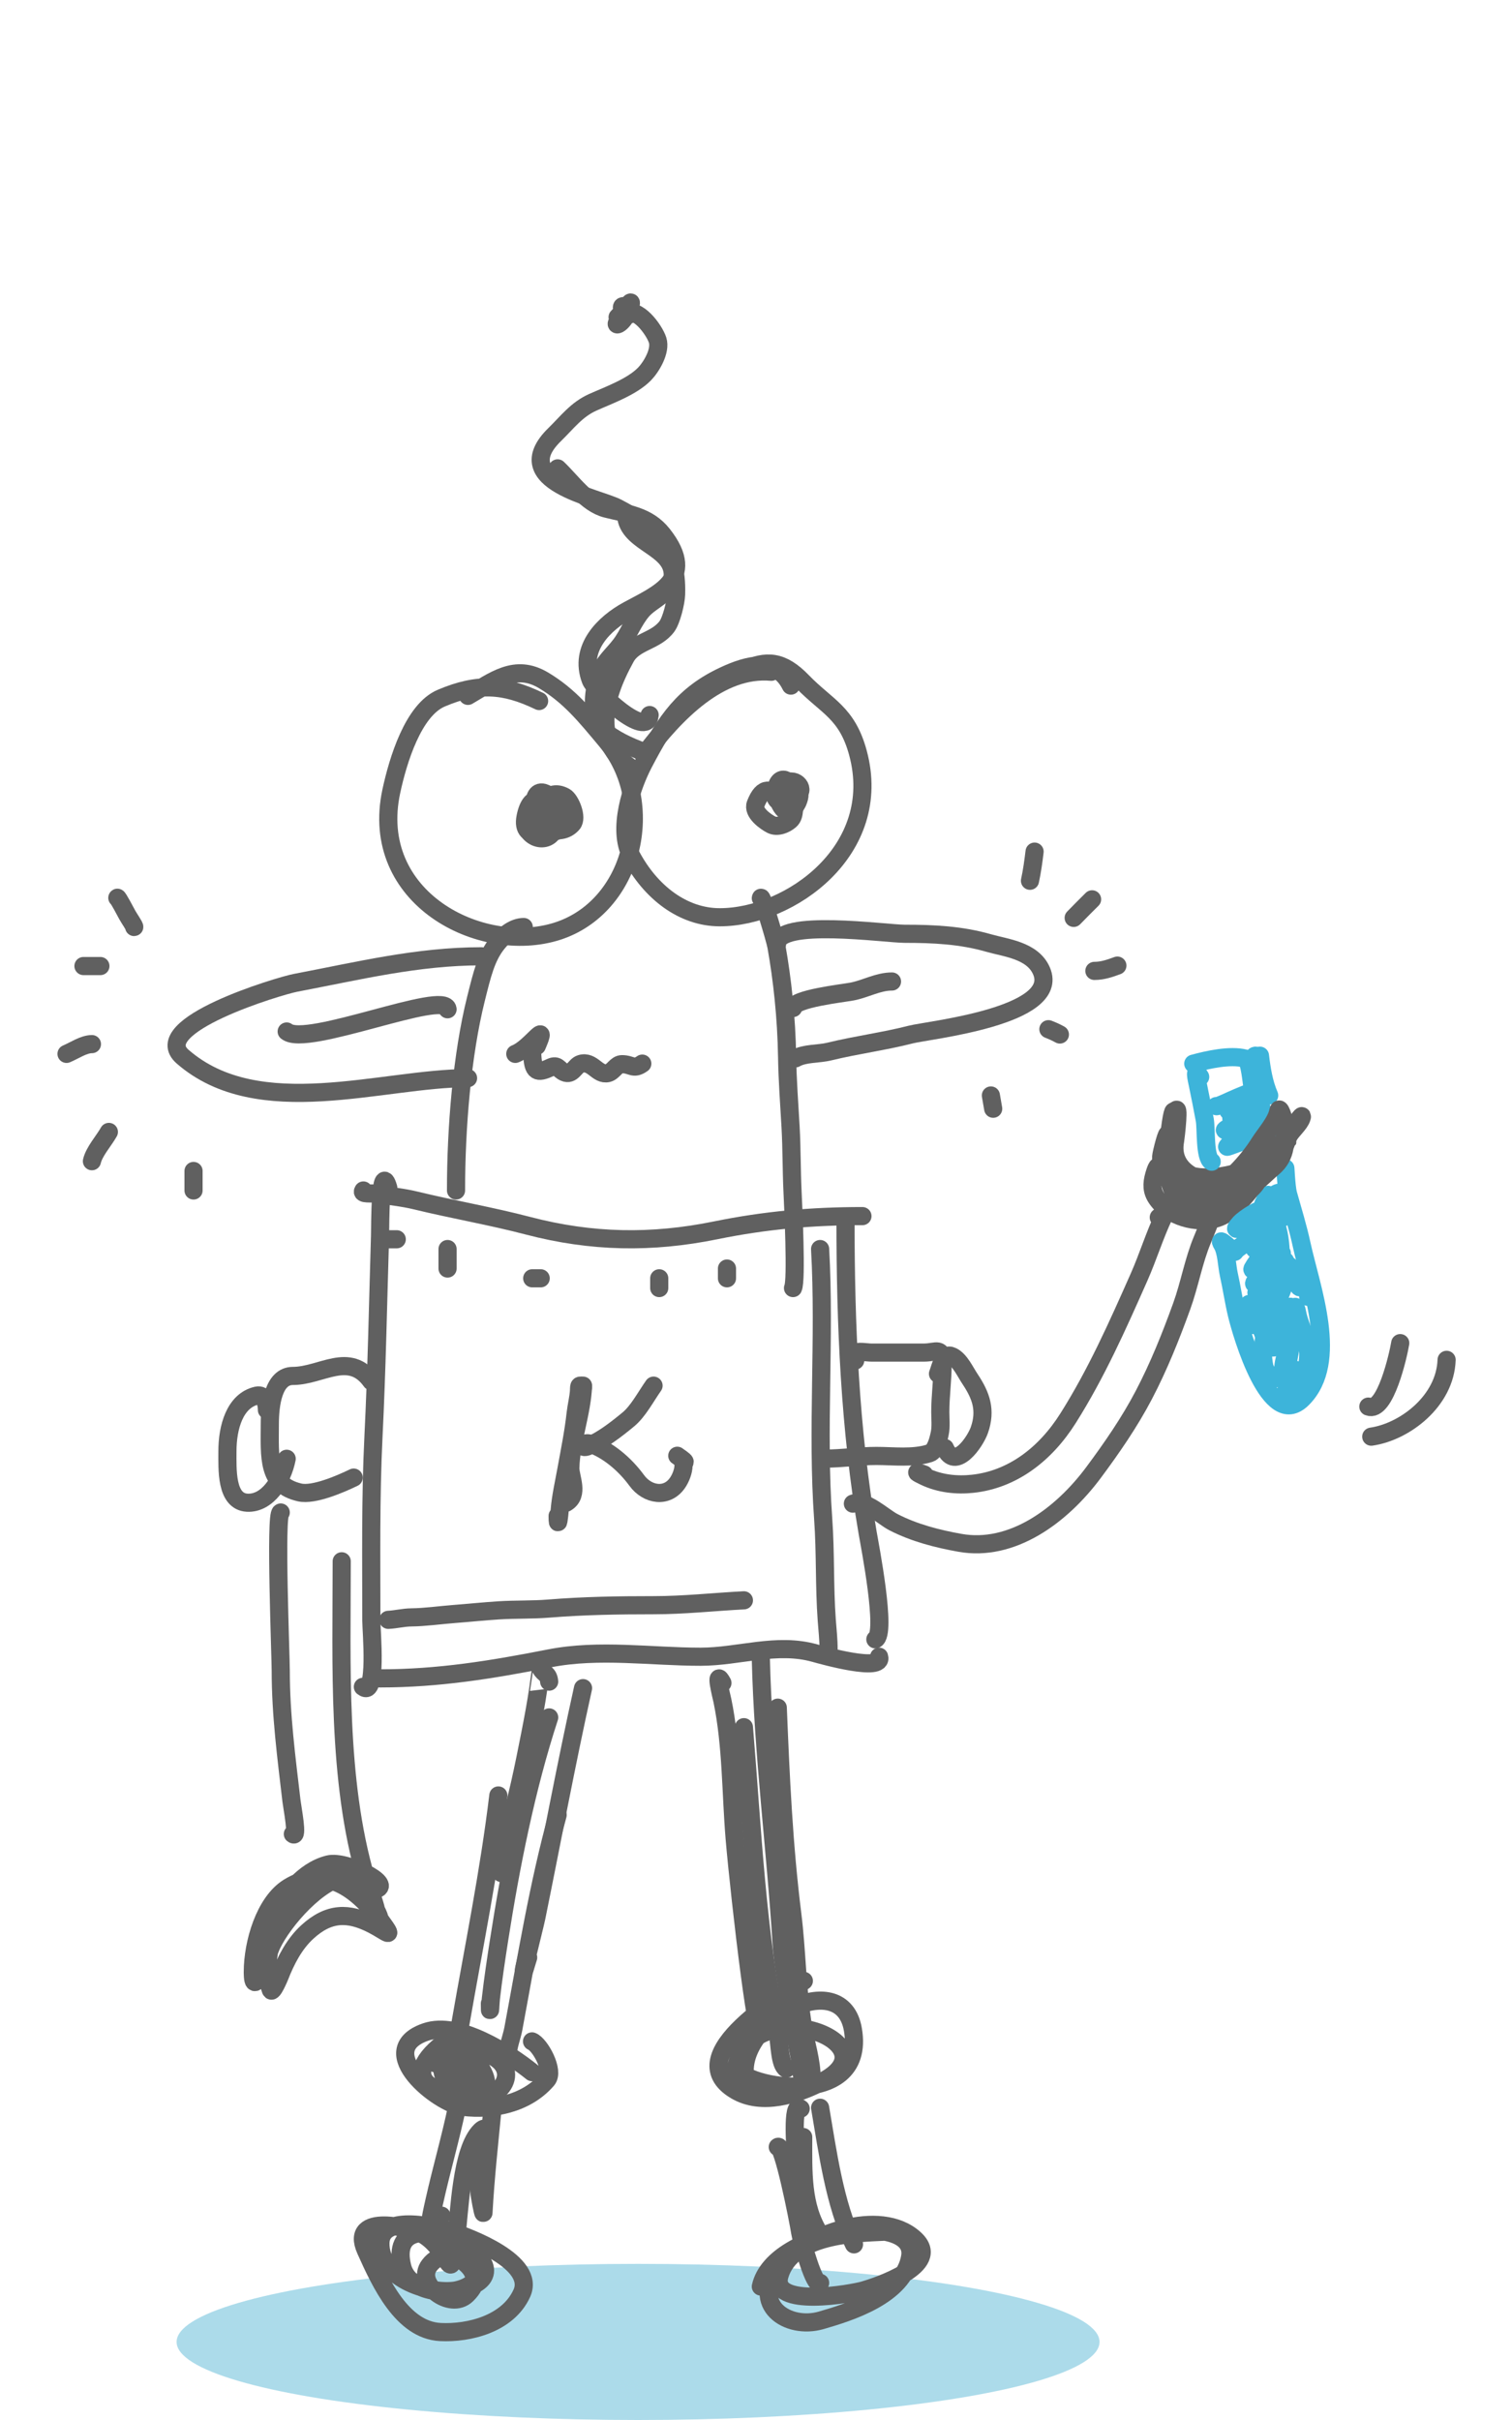 <svg width="250" height="400" viewBox="0 0 250 400" fill="none" xmlns="http://www.w3.org/2000/svg">
<ellipse cx="105.5" cy="387.097" rx="76.3" ry="12.903" fill="#ACDBEA"/>
<path d="M64.2 196.331C62.794 191.567 62.881 202.805 62.839 204.213C62.509 215.293 62.296 226.413 61.75 237.482C61.25 247.615 61.4 257.763 61.4 267.91C61.4 269.52 62.416 280.714 60 278.816" stroke="#606060" stroke-width="3" stroke-linecap="round"/>
<path d="M60.081 196.774C59.596 197.465 61.424 197.18 62.105 197.304C64.306 197.706 66.523 197.889 68.713 198.422C74.899 199.927 81.125 200.984 87.298 202.6C97.822 205.354 107.736 205.518 118.315 203.365C126.565 201.686 134.206 201.011 142.6 201.011" stroke="#606060" stroke-width="3" stroke-linecap="round"/>
<path d="M139.8 201.613C139.8 218.968 140.505 236.191 143.456 253.334C143.819 255.446 146.663 270.011 144.735 270.968" stroke="#606060" stroke-width="3" stroke-linecap="round"/>
<path d="M62.8 277.419C72.541 277.419 81.271 275.989 90.886 274.104C99.022 272.509 107.665 273.839 115.848 273.839C122.166 273.839 128.402 271.462 134.721 273.242C136.046 273.615 146.153 276.447 145.355 273.839" stroke="#606060" stroke-width="3" stroke-linecap="round"/>
<path d="M64.2 204.839H65.6" stroke="#606060" stroke-width="3" stroke-linecap="round"/>
<path d="M74 206.452V209.677" stroke="#606060" stroke-width="3" stroke-linecap="round"/>
<path d="M109 211.29V212.903" stroke="#606060" stroke-width="3" stroke-linecap="round"/>
<path d="M120.2 209.677V211.29" stroke="#606060" stroke-width="3" stroke-linecap="round"/>
<path d="M96.4 229.255C95.642 228.708 95.774 229.268 95.736 229.862C95.655 231.132 95.319 232.372 95.18 233.637C94.837 236.748 94.216 239.798 93.654 242.889C93.249 245.115 92.729 247.376 92.541 249.625C92.461 250.582 92.2 252.981 92.2 250.572" stroke="#606060" stroke-width="3" stroke-linecap="round"/>
<path d="M108.06 229.032C106.748 230.899 105.521 233.272 103.883 234.623C101.783 236.354 99.605 238.036 97.25 239.036C95.858 239.628 96.316 238.192 97.618 238.644C100.426 239.617 103.253 241.927 105.283 244.706C107.033 247.101 110.278 247.657 112.03 245.083C112.534 244.342 113.017 243.205 113.017 242.177C113.017 241.918 113.2 241.785 113.2 241.612C113.2 241.438 112.102 240.724 111.984 240.622" stroke="#606060" stroke-width="3" stroke-linecap="round"/>
<path d="M96.4 229.032C96.228 233.566 94.419 238.09 94.3 242.632C94.261 244.121 95.834 247.082 93.6 248.387" stroke="#606060" stroke-width="3" stroke-linecap="round"/>
<path d="M64.2 267.742C65.476 267.683 66.672 267.354 67.977 267.339C70.327 267.311 72.727 266.959 75.072 266.779C77.543 266.589 79.998 266.331 82.473 266.174C85.213 265.999 87.991 266.105 90.716 265.883C96.504 265.411 102.274 265.323 108.096 265.323C113.106 265.323 118.018 264.773 123 264.516" stroke="#606060" stroke-width="3" stroke-linecap="round"/>
<path d="M135.6 206.452C136.437 221.284 135.042 236.27 136.111 251.092C136.512 256.659 136.291 262.243 136.7 267.813C136.818 269.434 137 270.953 137 272.581" stroke="#606060" stroke-width="3" stroke-linecap="round"/>
<path d="M89.4 211.29H88" stroke="#606060" stroke-width="3" stroke-linecap="round"/>
<path d="M75.4 196.774C75.4 186.393 76.395 174.288 78.71 165.054C79.709 161.066 80.366 158.23 82.217 155.914C83.528 154.272 85.118 153.226 86.6 153.226" stroke="#606060" stroke-width="3" stroke-linecap="round"/>
<path d="M125.8 148.453C125.873 147.605 128.159 155.214 128.38 156.448C129.334 161.796 130.038 168.096 130.145 174.734C130.208 178.658 130.502 182.455 130.718 186.31C130.916 189.853 130.872 193.425 131.04 196.947C131.153 199.315 131.739 211.704 131.121 212.903" stroke="#606060" stroke-width="3" stroke-linecap="round"/>
<path d="M89.138 115.872C83.315 113.074 78.983 112.84 72.957 115.398C68.314 117.368 65.798 125.688 64.703 130.777C60.905 148.424 79.472 157.916 92.08 153.941C104.613 149.989 108.99 132.858 100.17 122.328C96.828 118.337 94.199 115.039 89.873 112.455C85.161 109.639 81.706 112.5 77.37 115.018" stroke="#606060" stroke-width="3" stroke-linecap="round"/>
<path d="M130.77 113.324C128.35 108.419 123.462 109.944 119.76 111.666C113.063 114.781 110.135 119.078 106.444 126.119C104.407 130.004 102.023 137.063 104.377 141.472C107.593 147.496 112.934 151.613 119.005 151.613C130.655 151.613 146.184 140.497 141.86 124.46C140.057 117.771 136.714 116.831 132.678 112.661C129.325 109.197 126.823 109.012 122.9 110.766" stroke="#606060" stroke-width="3" stroke-linecap="round"/>
<path d="M105.092 127.419C97.82 123.128 99.58 115.672 103.439 108.672C104.893 106.034 108.398 106.045 110.258 103.559C111.01 102.554 111.742 99.605 111.787 98.257C112.058 90.182 108.099 87.109 102.116 83.96C98.78 82.204 83.725 79.634 91.702 71.841C93.852 69.74 95.326 67.701 98.025 66.491C100.628 65.324 104.503 63.946 106.58 61.805C107.666 60.685 109.3 58.017 108.729 56.218C108.186 54.508 105.288 50.572 103.439 51.958C100.479 54.175 102.703 54.41 103.976 51.2C105.218 48.07 102.598 52.052 103.604 52.052C105.975 52.052 101.384 48.861 103.315 51.958C103.992 53.044 104.401 49.814 102.116 52.431" stroke="#606060" stroke-width="3" stroke-linecap="round"/>
<path d="M107.415 118.19C106.963 122.345 98.348 114.182 97.674 112.412C95.634 107.056 100.022 102.964 103.792 100.902C108.63 98.256 115.365 95.677 109.548 88.329C107.066 85.192 103.603 84.931 100.25 84.076C97.011 83.249 94.632 79.746 92.2 77.419" stroke="#606060" stroke-width="3" stroke-linecap="round"/>
<path d="M79.6 158.065C69.018 158.065 59.29 160.472 48.881 162.447C46.118 162.971 24.32 169.54 30.203 174.66C42.765 185.594 63.214 178.203 77.388 178.203" stroke="#606060" stroke-width="3" stroke-linecap="round"/>
<path d="M74 166.822C73.67 163.534 50.614 173.159 47.4 170.496" stroke="#606060" stroke-width="3" stroke-linecap="round"/>
<path d="M88.762 172.877C90.742 168.302 87.709 173.266 85.2 174.194" stroke="#606060" stroke-width="3" stroke-linecap="round"/>
<path d="M88 174.194C88.118 177.202 88.78 177.498 91.033 176.433C92.223 175.871 92.316 176.795 93.308 177.239C94.631 177.832 95.059 176.138 96.005 175.851C97.974 175.253 98.769 177.786 100.513 177.374C101.421 177.159 101.88 175.896 102.83 175.896C104.449 175.896 104.714 176.86 106.2 175.806" stroke="#606060" stroke-width="3" stroke-linecap="round"/>
<path d="M61.4 228.312C57.76 223.248 53.127 227.427 48.425 227.427C45.182 227.427 44.613 232.21 44.613 235.386C44.613 240.755 44.09 245.453 49.56 246.686C51.859 247.205 56.257 245.308 58.48 244.23" stroke="#606060" stroke-width="3" stroke-linecap="round"/>
<path d="M44.135 233.053C44.135 231.865 43.661 230.409 42.466 230.677C38.808 231.499 37.605 235.956 37.605 239.865C37.605 242.836 37.33 248.191 40.87 248.381C44.223 248.561 46.669 244.73 47.4 241.12" stroke="#606060" stroke-width="3" stroke-linecap="round"/>
<path d="M46.419 250C45.477 250.099 46.419 273.773 46.419 276.152C46.419 283.444 47.35 290.474 48.199 297.711C48.334 298.854 49.33 303.912 48.422 303.147" stroke="#606060" stroke-width="3" stroke-linecap="round"/>
<path d="M56.5 258.065C56.5 275.042 55.734 294.16 60.502 310.5C61.059 312.411 62.178 314.882 62.38 316.844C62.469 317.711 63.004 317.692 62.625 316.704C61.51 313.792 58.879 311.315 56.133 310.779C48.93 309.375 42.191 321.529 44.781 328.926C45.017 329.602 46.173 326.828 46.21 326.734C47.289 323.961 48.682 321.294 50.783 319.363C54.359 316.078 57.578 316.034 61.604 318.104C63.912 319.29 65.351 320.776 62.993 317.544C59.015 312.091 53.636 308.269 47.68 311.992C43.766 314.439 41.8 321.169 41.8 325.941C41.8 331.067 44.22 322.962 44.903 321.509C46.866 317.334 52.832 310.671 57.194 310.173C58.895 309.979 61.033 312.659 62.217 312.272C65.005 311.362 57.128 307.459 54.295 308.167C50.103 309.215 47.263 313.241 44.74 316.844" stroke="#606060" stroke-width="3" stroke-linecap="round"/>
<path d="M90.8 277.954C90.681 276.595 89.94 276.733 89.452 275.806C89.451 275.804 89.044 278.82 89.028 278.93C88.645 281.561 88.154 284.19 87.641 286.786C86.59 292.112 85.483 297.654 83.866 302.744C83.232 304.739 80.912 310.511 83.866 309.576" stroke="#606060" stroke-width="3" stroke-linecap="round"/>
<path d="M96.4 279.032C93.592 291.658 91.254 304.315 88.672 316.985C88.324 318.693 85.219 330.712 87.328 323.548" stroke="#606060" stroke-width="3" stroke-linecap="round"/>
<path d="M90.8 283.871C86.994 295.513 84.417 308.486 82.508 320.748C82.015 323.913 81.532 327.112 81.168 330.301C81.074 331.116 81 333.716 81 331.161" stroke="#606060" stroke-width="3" stroke-linecap="round"/>
<path d="M82.4 296.774C80.891 309.323 78.347 321.742 76.183 334.166C75.736 336.731 74.316 340.602 76.96 337.644" stroke="#606060" stroke-width="3" stroke-linecap="round"/>
<path d="M92.2 300C89.017 311.532 87.085 323.525 84.877 335.34C84.601 336.814 83.961 338.241 83.961 339.757C83.961 342.101 79.118 337.339 77.054 337.81C71.383 339.105 72.205 344.892 77.221 346.502C82.285 348.128 86.962 342.039 80.591 339.472C76.691 337.901 72.473 343.672 78.552 345.125C83.857 346.392 76.199 335.205 72.602 338.285C65.055 344.747 74.601 347.236 79.551 345.315C83.47 343.794 68.648 335.972 71.978 341.04" stroke="#606060" stroke-width="3" stroke-linecap="round"/>
<path d="M75.579 346.638C75.579 345.159 75.969 344.734 76.769 343.57C77.004 343.229 75.823 347.041 75.579 348.221C74.487 353.49 72.98 358.618 71.816 363.856C71.178 366.726 70.43 369.577 73.007 366.231" stroke="#606060" stroke-width="3" stroke-linecap="round"/>
<path d="M81.448 348.387C80.899 354.167 80.248 359.968 79.937 365.752C79.914 366.183 79.266 362.772 79.266 362.307C79.266 358.937 81.776 349.961 79.476 352.2C76.238 355.351 75.968 365.792 75.406 370.255C74.407 378.18 74.651 372.553 70.371 369.611C68.115 368.061 57.686 365.7 60.468 371.908C62.926 377.394 66.511 385.14 72.804 385.461C77.546 385.702 83.976 384.105 86.273 379.075C88.638 373.897 77.497 369.797 74.65 368.876C72.653 368.23 63.025 365.715 62.902 370.714C62.749 376.899 71.567 379.438 75.741 378.524C90.617 375.266 63.232 361.504 66.51 374.665C67.623 379.13 74.981 379.768 77.923 377.513C80.148 375.808 74.24 370.222 71 374.435C68.625 377.523 74.513 381.955 77.21 379.259C81.3 375.17 75.099 373.349 73.895 370.714" stroke="#606060" stroke-width="3" stroke-linecap="round"/>
<path d="M87.968 342.502C84.009 339.317 75.729 334.009 70.376 335.869C61.495 338.954 72.48 347.755 76.592 348.242C81.411 348.813 86.991 347.773 90.446 343.773C91.707 342.313 89.297 337.935 87.968 337.422" stroke="#606060" stroke-width="3" stroke-linecap="round"/>
<path d="M119.449 278.177C118.051 275.557 119.328 280.527 119.449 281.107C120.976 288.469 120.848 296.445 121.477 303.929C122.313 313.853 125.8 343.425 125.8 333.461" stroke="#606060" stroke-width="3" stroke-linecap="round"/>
<path d="M125.8 274.193C126.183 290.002 128.269 305.687 129.247 321.434C129.684 328.471 134.134 348.917 132.401 342.22" stroke="#606060" stroke-width="3" stroke-linecap="round"/>
<path d="M128.6 282.258C129.061 293.703 129.58 305.05 131 316.404C131.773 322.588 131.772 328.864 132.777 335.012C133.245 337.868 134.2 340.631 134.2 343.548" stroke="#606060" stroke-width="3" stroke-linecap="round"/>
<path d="M123 285.484C124.399 302.15 125.115 319.869 128.6 336.146C128.942 337.744 128.894 341.249 130 341.936" stroke="#606060" stroke-width="3" stroke-linecap="round"/>
<path d="M132.91 327.419C130.366 329.205 111.853 339.76 121.625 345.525C125.955 348.08 131.622 346.253 135.753 344.169C148.458 337.761 124.946 329.073 121.792 341.362C120.935 344.698 143.426 349.393 141.019 335.456C139.244 325.172 123.129 333.428 123.129 342.233" stroke="#606060" stroke-width="3" stroke-linecap="round"/>
<path d="M132.39 348.54C130.801 347.129 131.584 355.92 131.66 357.698C131.779 360.462 131.846 367.418 132.8 369.355" stroke="#606060" stroke-width="3" stroke-linecap="round"/>
<path d="M135.6 348.387C136.858 355.753 137.978 364.232 141.2 370.968" stroke="#606060" stroke-width="3" stroke-linecap="round"/>
<path d="M128.6 354.877C129.418 354.05 131.964 366.759 132.316 369.051C132.531 370.451 134.751 378.315 135.6 377.335" stroke="#606060" stroke-width="3" stroke-linecap="round"/>
<path d="M146.27 368.877C141.488 369.111 130.91 369.268 128.887 376.109C127.237 381.685 141.134 379.058 142.777 378.581C144.806 377.991 156.001 374.424 151.225 370.067C145.531 364.872 133.142 369.261 128.887 374.644C123.918 380.93 130.228 385.14 135.791 383.524C140.294 382.216 149.437 379.461 150.494 372.996C151.764 365.228 127.914 368.408 125.8 377.94" stroke="#606060" stroke-width="3" stroke-linecap="round"/>
<path d="M132.805 353.226C132.805 358.906 132.544 364.714 135.6 369.355" stroke="#606060" stroke-width="3" stroke-linecap="round"/>
<path d="M19.4 148.401C19.423 148.167 20.885 150.921 21.054 151.242C21.296 151.704 22.352 153.226 22.182 153.226" stroke="#606060" stroke-width="3" stroke-linecap="round"/>
<path d="M13.8 159.677C14.735 159.677 15.667 159.677 16.6 159.677" stroke="#606060" stroke-width="3" stroke-linecap="round"/>
<path d="M11 174.194C12.271 173.668 13.817 172.581 15.2 172.581" stroke="#606060" stroke-width="3" stroke-linecap="round"/>
<path d="M15.2 191.936C15.568 190.324 17.196 188.54 18 187.097" stroke="#606060" stroke-width="3" stroke-linecap="round"/>
<path d="M32 196.774C32 195.69 32 194.585 32 193.548" stroke="#606060" stroke-width="3" stroke-linecap="round"/>
<path d="M141.401 224.88C141.365 224.555 140.687 223.953 141.189 223.663C141.908 223.25 143.28 223.566 144.084 223.566C145.823 223.566 147.562 223.566 149.302 223.566C150.471 223.566 151.64 223.566 152.809 223.566C154.844 223.566 155.851 222.454 155.851 225.538C155.851 228.159 155.471 230.749 155.471 233.375C155.471 234.503 155.614 235.791 155.386 236.904C155.199 237.82 154.735 239.862 153.738 240.19C151.008 241.088 147.723 240.652 144.908 240.652C142.064 240.652 139.25 241.09 136.457 241.09" stroke="#606060" stroke-width="3" stroke-linecap="round"/>
<path d="M155.091 227.071C155.541 225.91 155.968 223.464 157.457 224.199C158.747 224.836 159.574 226.719 160.394 227.947C162.24 230.712 163.068 233.109 161.936 236.368C161.256 238.326 157.916 243.218 156.232 239.338" stroke="#606060" stroke-width="3" stroke-linecap="round"/>
<path d="M129.993 129.812C130.805 129.928 130.198 132.048 131.599 131.467C133.364 130.735 131.687 128.33 129.782 129.471C127.074 131.093 131.001 132.1 130.965 131.029C130.89 128.793 128.092 129.188 128.092 131.126C128.092 133.344 131.436 133.278 131.514 131.564C131.577 130.198 129.665 127.736 128.641 129.471C127.88 130.761 129.193 134.897 130.754 133.998C131.884 133.347 133.143 130.25 131.134 130.25" stroke="#606060" stroke-width="3" stroke-linecap="round"/>
<path d="M92.345 131.564C90.945 132.145 89.785 134.481 91.88 135.41C93.344 136.058 94.433 134.567 93.866 133.098C93.38 131.839 90.969 131.727 90.824 133.317C90.619 135.555 92.781 134.382 91.965 133.536C90.973 132.507 88.895 133.127 88.563 134.85C88.235 136.551 92.997 136.206 92.176 133.998C91.638 132.552 89.353 131.777 89.704 133.998C89.88 135.111 91.409 136.35 91.965 135.069" stroke="#606060" stroke-width="3" stroke-linecap="round"/>
<path d="M128.472 156.098C128.472 151.777 146.402 154.345 149.598 154.345C154.338 154.345 158.911 154.557 163.499 155.879C166.309 156.688 170.727 157.077 172.203 160.479C175.461 167.985 153.481 170.259 150.612 170.993C146.123 172.143 141.588 172.718 137.091 173.817C135.337 174.245 133.033 174.062 131.514 174.936" stroke="#606060" stroke-width="3" stroke-linecap="round"/>
<path d="M131.134 166.613C131.134 165.074 139.377 164.182 140.894 163.887C143.151 163.447 145.183 162.231 147.486 162.231" stroke="#606060" stroke-width="3" stroke-linecap="round"/>
<path d="M171.062 140.764C170.862 142.41 170.648 143.988 170.302 145.583" stroke="#606060" stroke-width="3" stroke-linecap="round"/>
<path d="M180.569 148.65C179.546 149.663 178.534 150.685 177.526 151.717" stroke="#606060" stroke-width="3" stroke-linecap="round"/>
<path d="M184.752 159.603C183.461 160.079 182.296 160.479 180.949 160.479" stroke="#606060" stroke-width="3" stroke-linecap="round"/>
<path d="M175.245 170.993C174.607 170.637 174.005 170.371 173.344 170.117" stroke="#606060" stroke-width="3" stroke-linecap="round"/>
<path d="M163.837 181.07L164.217 183.261" stroke="#606060" stroke-width="3" stroke-linecap="round"/>
<path d="M152.809 243.719C151.086 243.084 151.443 243.375 152.893 244.06C155.395 245.241 158.155 245.536 160.816 245.253C167.323 244.558 172.783 240.464 176.597 234.422C181.272 227.016 184.745 219.205 188.344 211.08C189.835 207.712 190.897 204.183 192.484 200.858C193.262 199.229 192.346 200.647 191.597 201.223" stroke="#606060" stroke-width="3" stroke-linecap="round"/>
<path d="M141.021 248.538C143.123 247.811 145.923 250.672 147.739 251.605C151.194 253.379 155.001 254.348 158.724 255.012C167.288 256.54 175.445 250.602 180.802 243.402C183.792 239.382 186.751 235.11 189.125 230.576C191.583 225.884 193.572 220.932 195.4 215.875C196.69 212.304 197.349 208.398 198.801 204.922C199.689 202.798 200.5 200.715 201.315 198.57C201.655 197.675 202.27 196.389 203.005 195.965" stroke="#606060" stroke-width="3" stroke-linecap="round"/>
<path d="M191.596 193.337C191.515 191.933 190.958 193.781 190.836 194.213C190.414 195.7 190.41 196.892 191.301 198.156C193.426 201.174 197.85 202.318 201.061 201.393C203.822 200.598 205.81 197.747 207.737 195.527C207.941 195.292 209.296 193.895 208.371 194.846C206.839 196.42 204.56 197.322 202.603 197.912C200.307 198.605 194.295 199.758 193.561 195.673C193.091 193.054 193.245 190.297 193.117 187.641C193.063 186.515 192.026 190.631 191.998 191.146C191.692 196.787 197.533 197.443 201.188 197.182C205.279 196.89 208.239 195.203 210.906 191.584C211.487 190.796 211.966 189.778 212.596 189.053C213.864 187.592 209.819 191.777 208.159 192.558C204.938 194.074 196.597 196.474 194.047 192.266C192.753 190.131 193.422 186.084 194.258 183.917C195.153 181.599 194.375 188.122 194.301 188.518C193.36 193.503 198.209 195.485 201.779 195.527C205.916 195.576 208.828 193.268 211.35 189.637C211.773 189.027 213.551 186.707 212.892 186.327" stroke="#606060" stroke-width="3" stroke-linecap="round"/>
<path d="M198.443 178.003C197.332 176.244 197.865 178.369 198.063 179.318C198.463 181.242 198.846 183.174 199.203 185.11C199.47 186.556 199.151 191.336 200.344 192.023" stroke="#3DB4DA" stroke-width="3" stroke-linecap="round"/>
<path d="M197.301 175.813C199.697 175.163 203.382 174.327 205.857 174.961C206.738 175.186 206.92 179.214 207.188 180.194C207.659 181.918 207.833 183.739 208.329 185.451" stroke="#3DB4DA" stroke-width="3" stroke-linecap="round"/>
<path d="M204.147 206.918C203.657 206.62 201.16 204.168 202.076 205.677C202.828 206.914 202.845 209.175 203.175 210.642C203.674 212.859 203.989 215.113 204.527 217.335C205.298 220.522 209.925 236.595 215.344 231.184C221.459 225.079 216.775 212.907 215.196 205.628C214.575 202.767 213.753 200.157 212.978 197.377C212.617 196.084 212.513 191.978 212.513 193.337" stroke="#3DB4DA" stroke-width="3" stroke-linecap="round"/>
<path d="M204.527 206.48C206.581 204.964 208.479 203.567 210.231 201.661C211.442 200.343 208.907 201.807 208.245 202.099C207.767 202.31 204.693 203.925 205.287 202.878C206.087 201.47 207.211 201.44 208.161 200.347C208.998 199.382 205.845 201.25 204.992 202.196C203.563 203.781 204.974 202.975 205.837 202.342C206.944 201.53 210.839 198.813 209.386 202.294C208.97 203.291 208.547 204.255 207.97 205.141C207.922 205.215 207.202 206.431 207.442 206.431C208.398 206.431 210.698 204.493 210.168 205.409C209.358 206.808 207.955 208.153 207.104 209.693C206.785 210.271 208.615 209.421 208.71 209.352C209.717 208.621 210.591 207.755 211.689 207.186C212.996 206.508 208.903 210.225 208.414 210.764C203.763 215.89 216.286 205.13 211.287 209.449C210.866 209.814 207.161 213.76 207.823 213.733C208.505 213.705 212.314 211.929 212.259 212.029C211.167 214.006 209.013 215.722 208.773 218.212C208.601 219.999 212.523 216.676 212.851 216.362C214.583 214.699 211.376 219.067 211.013 219.842C210.142 221.697 209.332 223.902 211.942 222.008C212.389 221.685 213.563 220.541 214.16 220.694C214.906 220.885 213.303 222.152 212.914 222.909C212.762 223.205 211.462 227.464 212.724 226.803C214.759 225.737 214.01 226.462 213.104 228.361C212.666 229.279 212.138 231.641 213.653 229.943C215.285 228.114 216.366 226.357 216.315 223.712C216.269 221.328 214.942 219.39 214.498 217.092C213.773 213.332 213.771 220.442 213.569 221.522C213.259 223.176 213.024 225.764 212.111 227.144C211.066 228.724 209.312 227.197 209.027 225.757C207.912 220.125 211.521 215.144 211.731 209.693C211.824 207.271 211.793 205.205 211.182 202.951C211.016 202.341 210.865 200.756 210.421 200.347C210.153 200.1 211.179 203.474 211.372 204.289" stroke="#3DB4DA" stroke-width="3" stroke-linecap="round"/>
<path d="M201.104 182.822C201.104 183.068 203.965 181.659 204.611 181.411C205.542 181.053 206.201 180.632 207.189 180.632" stroke="#3DB4DA" stroke-width="3" stroke-linecap="round"/>
<path d="M207.57 174.498C206.101 174.71 209.059 184.736 209.492 186.984C209.868 188.933 208.304 187.805 206.809 188.177C206.12 188.349 202.79 189.696 202.901 189.54C203.425 188.801 206.891 185.092 206.366 185.281C205.628 185.546 200.573 187.857 203.344 186.23C208.296 183.321 203.371 185.578 203.598 184.794C203.717 184.382 203.972 183.743 203.387 183.699C202.024 183.594 205.968 182.649 207.189 181.946" stroke="#3DB4DA" stroke-width="3" stroke-linecap="round"/>
<path d="M208.329 174.498C208.6 176.786 208.962 179.023 209.85 181.07" stroke="#3DB4DA" stroke-width="3" stroke-linecap="round"/>
<path d="M212.132 201.223C211.423 199.425 209.831 199.582 211.371 197.475C211.917 196.728 210.768 197.437 210.59 197.572C209.995 198.019 208.878 199.85 208.878 199.032C208.878 198.758 209.7 198.044 209.787 197.596C209.839 197.326 209.259 197.68 209.259 197.815C209.259 199.062 211.138 199.345 210.907 201.418C210.637 203.835 208.984 205.787 209.09 208.232C209.108 208.645 209.329 208.962 209.47 209.328C209.581 209.616 210.255 209.762 210.061 209.985C209.879 210.196 209.206 209.855 208.942 210.058C208.399 210.475 208.709 212.767 208.709 213.344C208.709 215.083 208.523 216.999 208.921 218.698C209.11 219.511 209.47 220.249 209.47 221.108C209.47 222.827 208.184 217.972 207.252 216.63C206.07 214.928 206.232 216.805 206.597 218.066C207.284 220.442 206.874 217.766 206.639 216.8C205.934 213.9 207.506 216.772 208.329 217.141C210.361 218.051 212.209 213.059 212.47 211.518C213.047 208.108 213.084 208.777 214.202 211.47C214.809 212.932 214.82 213.283 215.744 211.981C216.695 210.642 216.315 213.666 216.315 214.366" stroke="#3DB4DA" stroke-width="3" stroke-linecap="round"/>
<path d="M194.142 184.463C194.142 180.594 192.229 192.559 193.663 196.057C196.444 202.843 202.259 199.653 206.362 196.916C208.064 195.781 208.355 194.036 209.69 192.499C210.958 191.038 212.097 189.522 213.071 187.776C213.64 186.756 214.837 185.848 215.201 184.801C215.681 183.417 213.412 186.956 212.565 188.082C211.061 190.082 209.362 191.79 207.933 193.849C206.098 196.491 202.809 198.265 199.893 198.265C197.558 198.265 199.784 197.457 201.011 196.609C203.676 194.767 206.451 191.796 208.279 188.88C209.185 187.435 211.021 185.432 211.367 183.635C211.558 182.645 212.242 184.827 212.326 185.598C212.65 188.585 212.766 191.081 210.435 193.021C209.343 193.93 208.349 195.076 207.107 195.72C206.327 196.124 205.533 195.76 205.164 196.609" stroke="#606060" stroke-width="3" stroke-linecap="round"/>
<path d="M127.532 111.036C119.004 110.28 111.688 117.871 106.446 124.838" stroke="#606060" stroke-width="3" stroke-linecap="round"/>
<path d="M106.446 124.286C103.843 123.31 101.561 122.295 99.365 120.421C98.599 119.768 98.898 118.876 98.539 117.968C97.828 116.165 98.39 113.282 99.045 111.557C99.886 109.344 101.301 108.316 102.613 106.588C103.943 104.837 104.722 102.594 106.207 100.884C107.787 99.063 111.239 98.039 111.239 95.025C111.239 90.513 104.296 89.816 103.571 85.64" stroke="#606060" stroke-width="3" stroke-linecap="round"/>
<path d="M91.591 135.88C90.699 135.278 89.007 133.607 87.864 134.469C87.138 135.015 86.584 136.119 87.118 137.015C88.875 139.958 92.91 138.428 91.325 134.776C90.109 131.975 87.767 130.77 86.905 134.99C85.983 139.506 91.54 137.633 92.949 136.984C95.831 135.656 91.439 131.442 89.887 131.034C87.358 130.368 88.268 136.624 90.739 137.107C92.115 137.375 93.592 137.378 94.653 136.156C95.53 135.145 94.319 132.225 93.401 131.708C90.281 129.953 88.379 134.164 89.195 136.984" stroke="#606060" stroke-width="3" stroke-linecap="round"/>
<path d="M129.449 132.015C127.466 130.354 126.151 129.829 124.95 132.874C124.382 134.313 126.636 135.85 127.532 136.309C128.496 136.802 129.869 136.271 130.647 135.573C131.64 134.684 130.935 133.092 131.845 132.567" stroke="#606060" stroke-width="3" stroke-linecap="round"/>
<path d="M231.52 222.005C231.197 223.977 229.038 233.566 226.249 232.495" stroke="#606060" stroke-width="3" stroke-linecap="round"/>
<path d="M239.188 224.766C238.956 231.58 232.279 236.664 226.729 237.464" stroke="#606060" stroke-width="3" stroke-linecap="round"/>
</svg>
